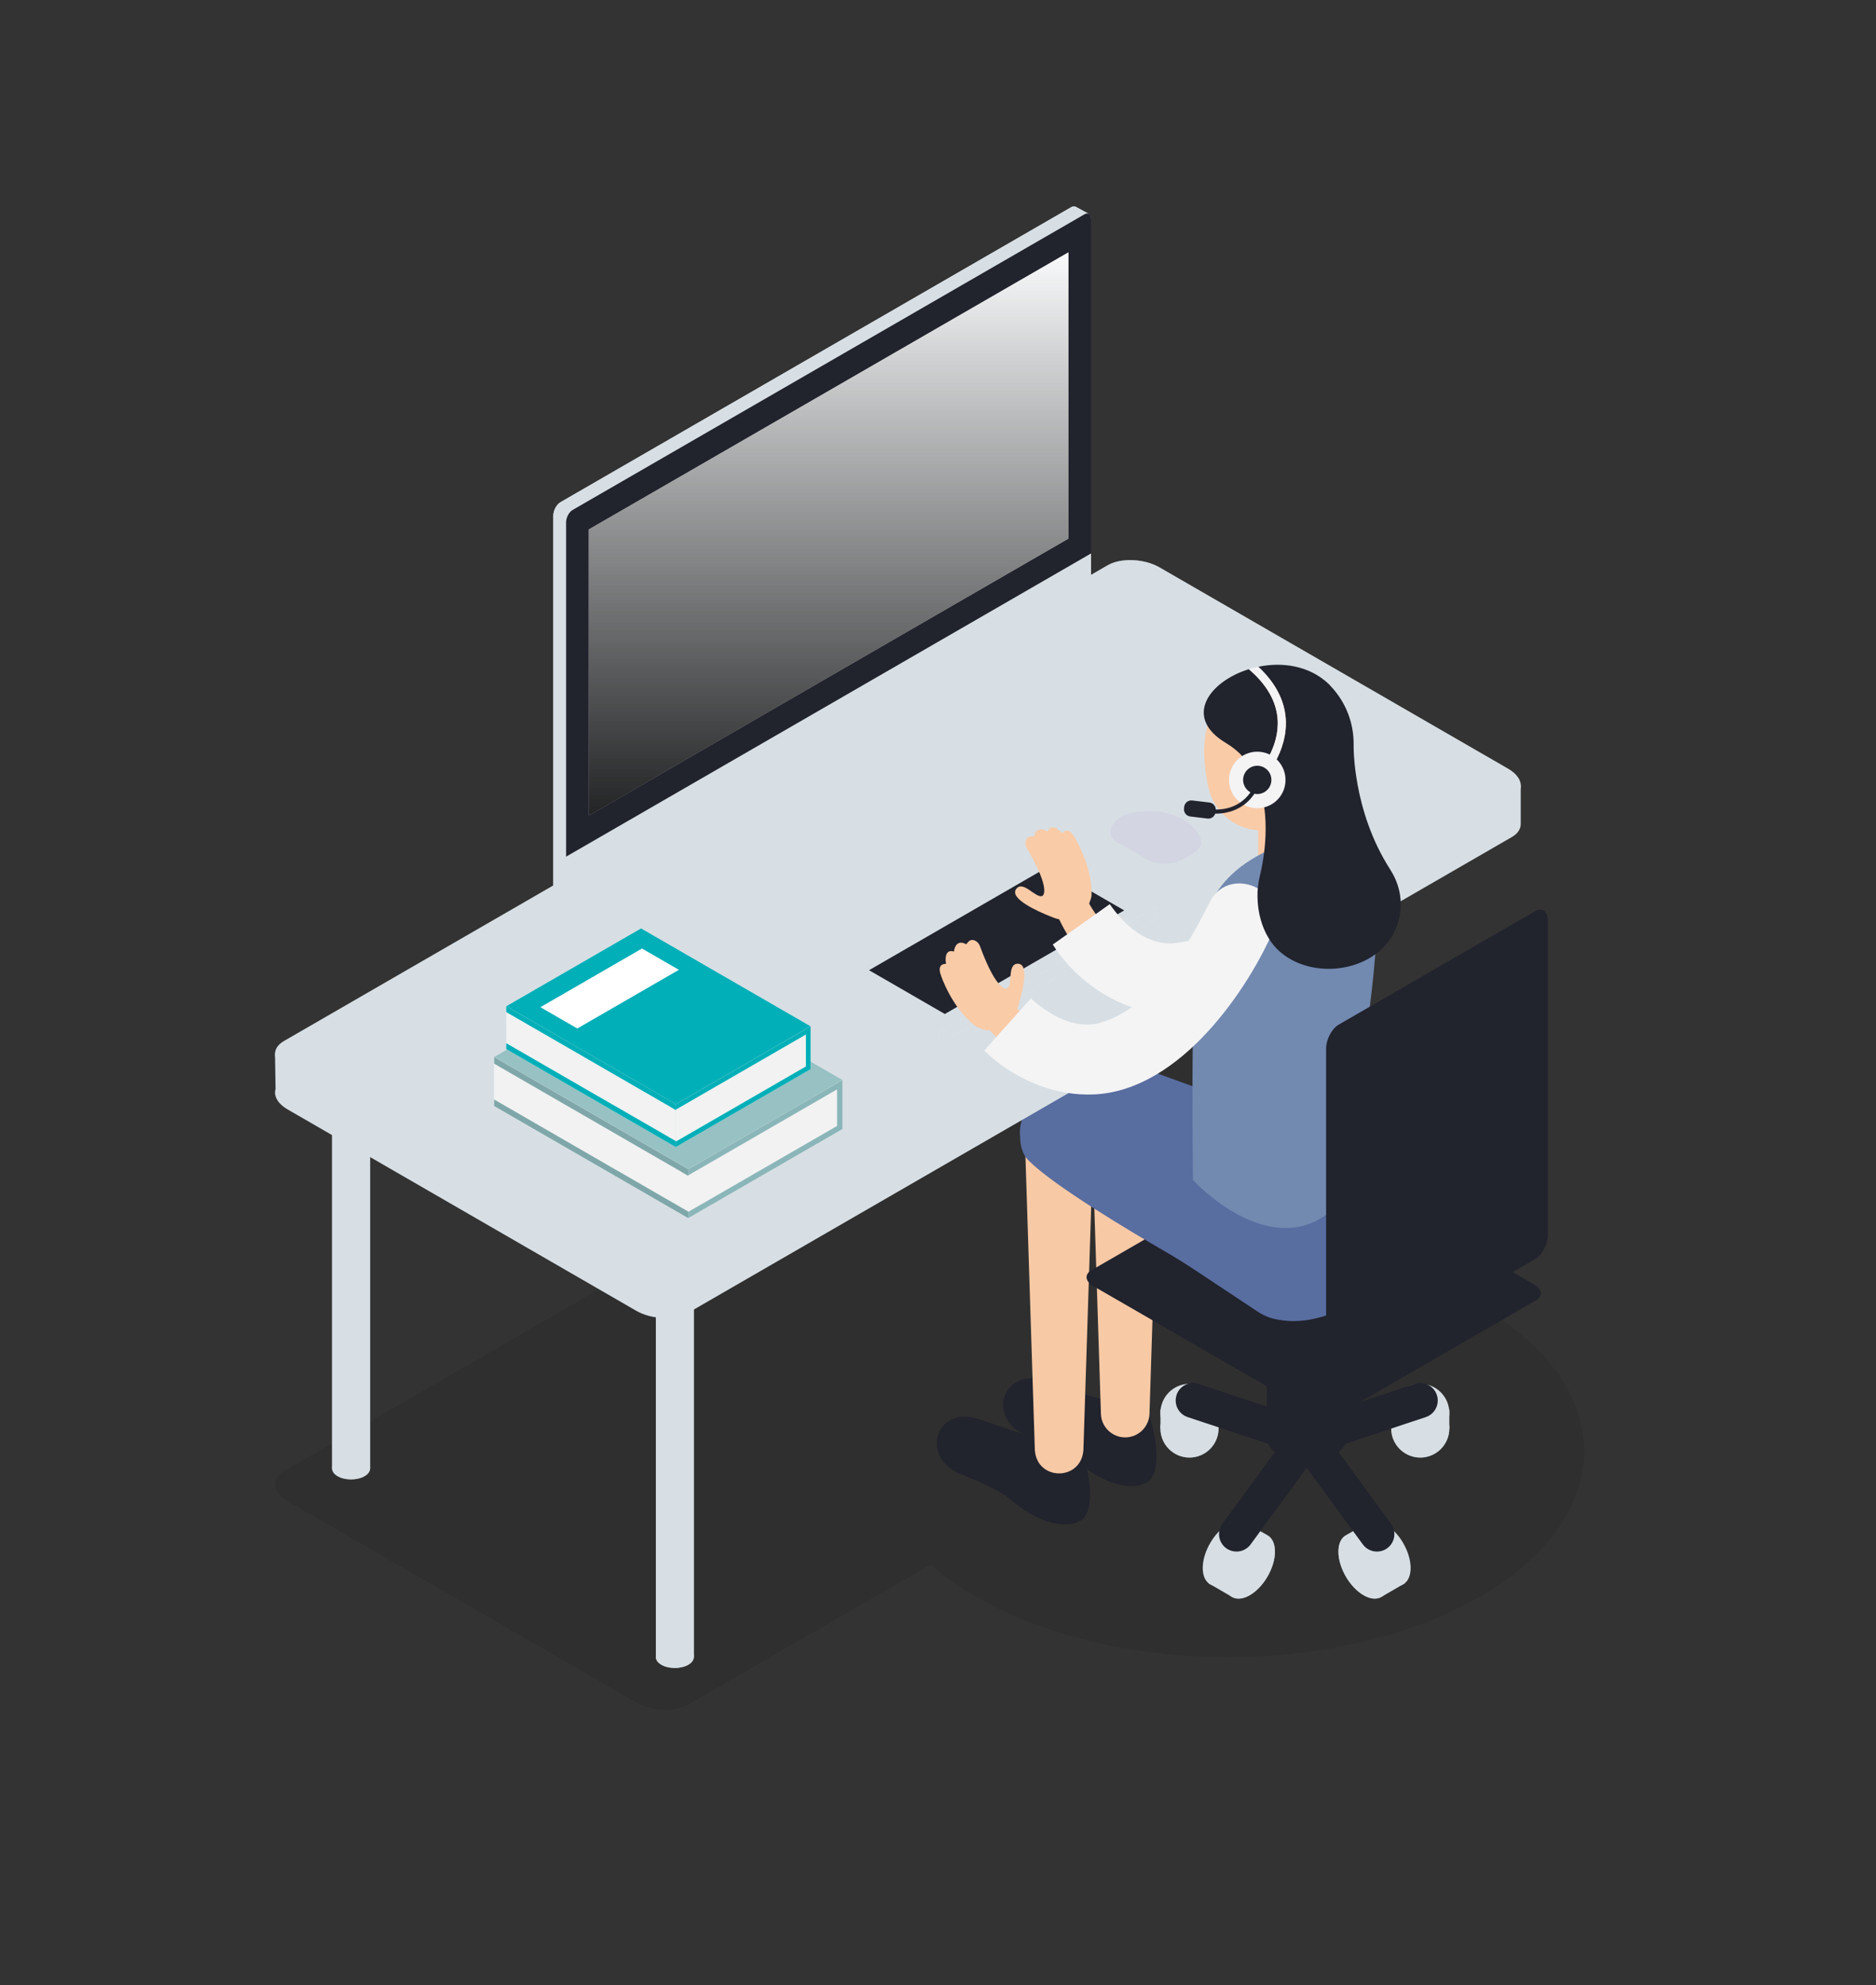 <svg width="191" height="202" viewBox="0 0 191 202" fill="none" xmlns="http://www.w3.org/2000/svg">
<rect x="0" y="0" width="191" height="202" fill="#333333" stroke="none"/>
<g opacity="0.2">
<g style="mix-blend-mode:multiply" opacity="0.4">
<path d="M150.656 132.889C148.891 131.869 146.989 130.978 144.983 130.212L153.921 125.051C155.275 124.27 155.103 122.907 153.541 122.003L118.054 101.515C116.492 100.615 114.13 100.517 112.776 101.298L28.913 149.72C27.559 150.501 27.731 151.864 29.293 152.767L64.78 173.255C66.342 174.156 68.704 174.254 70.058 173.473L94.742 159.221C96.068 160.379 97.612 161.475 99.376 162.495C113.536 170.67 136.496 170.67 150.656 162.495C164.816 154.32 164.816 141.064 150.656 132.889Z" fill="#040000"/>
</g>
</g>
<path d="M117.006 144.062C117.006 144.062 118.62 148.797 117.082 150.62C117.082 150.62 115.679 152.157 112.084 150.375C111.195 149.933 110.399 149.339 109.652 148.687C109.149 148.246 107.869 147.431 104.613 146.126C100.328 144.411 102.043 139.082 106.362 140.506C109.226 141.449 110.246 141.881 111.952 142.319L117.006 144.065V144.062Z" fill="#21232D"/>
<path d="M110.246 147.958C110.246 147.958 111.86 152.694 110.323 154.516C110.323 154.516 108.92 156.054 105.324 154.271C104.436 153.83 103.639 153.236 102.892 152.583C102.39 152.142 101.109 151.328 97.853 150.023C93.568 148.308 95.284 142.978 99.602 144.402C102.466 145.346 103.486 145.778 105.192 146.216L110.246 147.961V147.958Z" fill="#21232D"/>
<path d="M104.365 116.484L105.36 147.561C105.569 150.731 110.087 150.734 110.304 147.561L111.3 116.484C111.361 114.57 109.857 112.968 107.943 112.904C105.949 112.833 104.295 114.49 104.362 116.484H104.365Z" fill="#F8C9A5"/>
<path d="M111.092 112.805L112.087 143.882C112.13 145.248 113.273 146.317 114.639 146.274C115.947 146.231 116.988 145.171 117.031 143.882L118.026 112.805C118.088 110.891 116.584 109.289 114.669 109.225C112.675 109.154 111.018 110.811 111.089 112.805H111.092Z" fill="#F8C9A5"/>
<path d="M144.6 146.74C146.234 146.74 147.559 145.415 147.559 143.781C147.559 142.147 146.234 140.822 144.6 140.822C142.966 140.822 141.641 142.147 141.641 143.781C141.641 145.415 142.966 146.74 144.6 146.74Z" fill="#D7DFE4"/>
<path d="M141.644 145.365H147.559V143.433H141.644V145.365Z" fill="#D7DFE4"/>
<path d="M144.6 148.327C146.234 148.327 147.559 147.002 147.559 145.368C147.559 143.734 146.234 142.409 144.6 142.409C142.966 142.409 141.642 143.734 141.642 145.368C141.642 147.002 142.966 148.327 144.6 148.327Z" fill="#D7DFE4"/>
<g style="mix-blend-mode:multiply" opacity="0.6">
<path d="M144.6 148.327C146.234 148.327 147.559 147.002 147.559 145.368C147.559 143.734 146.234 142.409 144.6 142.409C142.966 142.409 141.642 143.734 141.642 145.368C141.642 147.002 142.966 148.327 144.6 148.327Z" fill="#D7DFE4"/>
</g>
<path d="M121.104 146.74C122.738 146.74 124.063 145.415 124.063 143.781C124.063 142.147 122.738 140.822 121.104 140.822C119.47 140.822 118.145 142.147 118.145 143.781C118.145 145.415 119.47 146.74 121.104 146.74Z" fill="#D7DFE4"/>
<path d="M118.148 145.364H124.062V143.432H118.148V145.364Z" fill="#D7DFE4"/>
<path d="M121.104 148.326C122.738 148.326 124.063 147.001 124.063 145.367C124.063 143.733 122.738 142.408 121.104 142.408C119.47 142.408 118.145 143.733 118.145 145.367C118.145 147.001 119.47 148.326 121.104 148.326Z" fill="#D7DFE4"/>
<g style="mix-blend-mode:multiply" opacity="0.6">
<path d="M121.104 148.326C122.738 148.326 124.063 147.001 124.063 145.367C124.063 143.733 122.738 142.408 121.104 142.408C119.47 142.408 118.145 143.733 118.145 145.367C118.145 147.001 119.47 148.326 121.104 148.326Z" fill="#D7DFE4"/>
</g>
<path d="M143.008 161.132L140.665 162.495L137.112 156.188L139.323 154.911L143.008 161.132Z" fill="#D7DFE4"/>
<path d="M143.62 159.567C143.62 157.934 142.475 155.947 141.06 155.132C139.645 154.314 138.499 154.976 138.499 156.611C138.499 158.247 139.645 160.232 141.06 161.046C142.475 161.864 143.62 161.199 143.62 159.567Z" fill="#D7DFE4"/>
<path d="M141.387 160.856C141.387 159.224 140.242 157.236 138.827 156.421C137.412 155.604 136.266 156.268 136.266 157.901C136.266 159.533 137.412 161.521 138.827 162.336C140.242 163.154 141.387 162.492 141.387 160.856Z" fill="#D7DFE4"/>
<g style="mix-blend-mode:multiply" opacity="0.6">
<path d="M141.387 160.856C141.387 159.224 140.242 157.236 138.827 156.421C137.412 155.604 136.266 156.268 136.266 157.901C136.266 159.533 137.412 161.521 138.827 162.336C140.242 163.154 141.387 162.492 141.387 160.856Z" fill="#D7DFE4"/>
</g>
<path d="M123.064 161.132L125.407 162.495L128.96 156.188L126.749 154.911L123.064 161.132Z" fill="#D7DFE4"/>
<path d="M122.452 159.567C122.452 157.934 123.598 155.947 125.013 155.132C126.428 154.314 127.573 154.976 127.573 156.611C127.573 158.247 126.428 160.232 125.013 161.046C123.598 161.864 122.452 161.199 122.452 159.567Z" fill="#D7DFE4"/>
<path d="M124.685 160.856C124.685 159.224 125.831 157.236 127.246 156.421C128.661 155.604 129.806 156.268 129.806 157.901C129.806 159.533 128.661 161.521 127.246 162.336C125.831 163.154 124.685 162.492 124.685 160.856Z" fill="#D7DFE4"/>
<g style="mix-blend-mode:multiply" opacity="0.6">
<path d="M124.685 160.856C124.685 159.224 125.831 157.236 127.246 156.421C128.661 155.604 129.806 156.268 129.806 157.901C129.806 159.533 128.661 161.521 127.246 162.336C125.831 163.154 124.685 162.492 124.685 160.856Z" fill="#D7DFE4"/>
</g>
<path d="M119.784 141.961C120.093 141.03 121.098 140.524 122.032 140.834L128.985 143.14V137.385H137.089V143.14L144.042 140.834C144.973 140.524 145.981 141.03 146.29 141.961C146.6 142.892 146.094 143.9 145.163 144.209L136.97 146.926C136.841 147.223 136.609 147.511 136.275 147.765L141.623 155.067C142.201 155.86 142.03 156.972 141.24 157.551C140.924 157.784 140.557 157.894 140.189 157.894C139.641 157.894 139.102 157.643 138.753 157.165L133.04 149.364L127.328 157.165C126.979 157.64 126.44 157.894 125.891 157.894C125.527 157.894 125.159 157.784 124.841 157.551C124.047 156.972 123.876 155.857 124.458 155.067L129.806 147.765C129.472 147.511 129.239 147.223 129.11 146.926L120.917 144.209C119.986 143.9 119.481 142.895 119.79 141.961H119.784Z" fill="#21232D"/>
<path d="M136.388 143.87L156.398 132.316C157.106 131.906 157.017 131.192 156.199 130.72L133.879 117.835C133.062 117.363 131.824 117.311 131.114 117.721L111.103 129.275C110.396 129.685 110.485 130.399 111.303 130.871L133.622 143.756C134.44 144.228 135.677 144.28 136.388 143.87Z" fill="#21232D"/>
<path d="M70.073 167.837C69.317 167.402 68.095 167.402 67.338 167.837C66.582 168.272 66.582 168.979 67.338 169.417C68.095 169.852 69.317 169.852 70.073 169.417C70.83 168.982 70.83 168.275 70.073 167.837Z" fill="#D7DFE4"/>
<path d="M66.774 168.627H70.642V126.849H66.774V168.627Z" fill="#D7DFE4"/>
<g style="mix-blend-mode:multiply" opacity="0.6">
<path d="M70.073 167.837C69.317 167.402 68.095 167.402 67.338 167.837C66.582 168.272 66.582 168.979 67.338 169.417C68.095 169.852 69.317 169.852 70.073 169.417C70.83 168.982 70.83 168.275 70.073 167.837Z" fill="#D7DFE4"/>
<path d="M66.774 168.627H70.642V126.849H66.774V168.627Z" fill="#D7DFE4"/>
</g>
<path d="M139.595 117.127C146.493 128.175 137.127 133.072 137.127 133.072C135.332 133.805 132.927 134.824 130.122 134.295C129.408 134.178 128.707 133.915 128.067 133.489L121.677 129.256C120.657 128.579 119.616 127.933 118.556 127.32C115.224 125.391 107.177 120.612 104.684 118.055C104.035 117.39 103.869 116.474 103.866 115.718C103.753 114.808 103.97 113.892 104.427 113.121C106.549 107.641 112.118 107.739 114.783 108.134L139.592 117.13L139.595 117.127Z" fill="#586DA0"/>
<path d="M37.112 148.645C36.356 148.21 35.134 148.21 34.377 148.645C33.621 149.079 33.621 149.787 34.377 150.225C35.134 150.663 36.356 150.66 37.112 150.225C37.869 149.79 37.869 149.083 37.112 148.645Z" fill="#D7DFE4"/>
<path d="M33.812 149.435H37.68L37.68 107.656H33.812L33.812 149.435Z" fill="#D7DFE4"/>
<g style="mix-blend-mode:multiply" opacity="0.6">
<path d="M37.113 148.645C36.356 148.21 35.134 148.21 34.377 148.645C33.621 149.079 33.621 149.787 34.377 150.225C35.134 150.663 36.356 150.66 37.113 150.225C37.869 149.79 37.869 149.083 37.113 148.645Z" fill="#D7DFE4"/>
<path d="M33.812 149.435H37.68L37.68 107.656H33.812L33.812 149.435Z" fill="#D7DFE4"/>
</g>
<path d="M28.055 110.823L28 107.304L36.518 105.466L112.776 61.44C114.13 60.658 116.491 60.757 118.053 61.657L151.127 80.751L154.83 79.952V83.777H154.827C154.864 84.304 154.566 84.813 153.917 85.186L70.051 133.605C68.697 134.386 66.336 134.288 64.773 133.388L29.293 112.906C28.631 112.523 28.221 112.061 28.067 111.592C27.982 111.332 27.979 111.071 28.055 110.823Z" fill="#D7DFE4"/>
<path d="M70.055 129.694L153.921 81.275C155.275 80.495 155.103 79.132 153.541 78.228L118.054 57.74C116.492 56.84 114.13 56.742 112.776 57.523L28.913 105.941C27.559 106.722 27.731 108.085 29.293 108.989L64.78 129.477C66.342 130.377 68.704 130.475 70.058 129.694H70.055Z" fill="#D7DFE4"/>
<g style="mix-blend-mode:screen" opacity="0.4">
<path d="M70.055 129.694L153.921 81.275C155.275 80.495 155.103 79.132 153.541 78.228L118.054 57.74C116.492 56.84 114.13 56.742 112.776 57.523L28.913 105.941C27.559 106.722 27.731 108.085 29.293 108.989L64.78 129.477C66.342 130.377 68.704 130.475 70.058 129.694H70.055Z" fill="#D7DFE4"/>
</g>
<path d="M95.609 105.048L117.68 92.306L107.327 86.33L85.256 99.072L95.609 105.048Z" fill="#D7DFE4"/>
<g style="mix-blend-mode:screen" opacity="0.6">
<path d="M95.609 105.048L117.68 92.306L107.327 86.33L85.256 99.072L95.609 105.048Z" fill="#D7DFE4"/>
</g>
<path d="M95.609 106.282L117.681 93.54V92.306L95.609 105.047V106.282Z" fill="#F4F4F5"/>
<path d="M95.609 106.282L117.681 93.54V92.306L95.609 105.047V106.282Z" fill="#D7DFE4"/>
<g style="mix-blend-mode:multiply">
<path d="M95.609 106.282L117.681 93.54V92.306L95.609 105.047V106.282Z" fill="#D7DFE4"/>
</g>
<path d="M96.196 103.189L114.457 92.646L106.739 88.189L88.478 98.732L96.196 103.189Z" fill="#21232D"/>
<path d="M95.608 106.281V105.047L85.256 99.071V100.306L95.608 106.281Z" fill="#D7DFE4"/>
<path d="M130.749 68.947C134.186 69.232 138.572 74.173 135.5 79.91C134.765 81.285 133.852 82.265 132.89 82.96V87.043L128.094 89.812V84.498C125.778 84.338 123.726 82.737 123.098 80.387C122.932 79.772 122.856 79.251 122.81 78.966C121.067 68.074 130.749 68.947 130.749 68.947Z" fill="#F9CBA7"/>
<path d="M108.917 93.555C107.949 93.665 107.56 93.503 106.945 93.258C105.6 92.728 102.754 91.441 103.456 90.473C104.145 89.518 105.435 91.432 106.118 91.178C106.118 91.178 107.153 90.749 104.543 86.317C104.405 86.081 104.356 85.796 104.445 85.539C104.537 85.272 104.69 85.07 105.287 85.129C105.287 85.129 105.428 83.882 106.663 84.626C106.663 84.626 106.981 83.536 108.142 84.801C108.142 84.801 108.663 83.992 109.343 85.101C109.343 85.101 111.217 88.008 111.135 91.147C111.135 91.147 110.801 93.337 108.914 93.555H108.917Z" fill="#F9CBA7"/>
<path d="M132.93 87.024C129.539 91.153 124.069 96.467 118.629 97.01C115.193 97.353 112.525 94.798 110.886 91.959C110.405 91.129 109.333 90.85 108.509 91.343C107.738 91.806 107.459 92.783 107.845 93.579C108.479 94.872 109.241 96.146 110.225 97.322C113.545 101.368 118.534 102.318 123.377 100.719C128.875 98.869 133.203 95.377 137.203 91.404C137.353 91.254 137.503 91.086 137.675 90.899C138.811 89.643 138.716 87.704 137.46 86.565C136.131 85.346 133.99 85.563 132.93 87.021V87.024Z" fill="#F9CBA7"/>
<path d="M107.19 96.118L112.985 92.01C114.467 94.124 116.532 95.995 119.163 96.014C124.746 95.707 129.405 90.733 132.774 86.668V86.672C135.555 82.944 141.24 87.149 138.493 90.898C134.125 96.718 124.921 104.945 116.354 102.804C112.666 101.959 109.162 99.266 107.184 96.121L107.193 96.115L107.19 96.118Z" fill="#F4F4F5"/>
<path d="M121.414 114.554C121.423 116.735 121.438 118.683 121.454 120.089C121.454 120.089 130.367 129.811 136.918 121.823L136.082 121.746C138.33 119.544 139.592 117.124 139.592 117.124L138.774 107.188C138.774 107.188 141.353 92.076 139.592 87.852C137.834 83.625 132.888 85.172 132.888 85.172C122.489 88.079 122.587 93.867 121.87 97.16C121.493 98.888 121.405 105.733 121.408 111.853L121.414 114.551V114.554Z" fill="#7289B0"/>
<path d="M136.297 139.673L156.307 128.12C157.014 127.709 157.59 126.613 157.59 125.669V93.689C157.59 92.746 157.014 92.311 156.307 92.718L136.297 104.272C135.589 104.682 135.013 105.779 135.013 106.722V138.702C135.013 139.645 135.589 140.08 136.297 139.673Z" fill="#21232D"/>
<path d="M102.589 104.25C103.29 103.573 103.409 103.166 103.612 102.538C104.056 101.163 104.867 98.149 103.673 98.075C102.497 98.002 103.158 100.213 102.527 100.581C102.527 100.581 101.541 101.107 99.771 96.277C99.676 96.02 99.486 95.802 99.232 95.707C98.965 95.609 98.714 95.6 98.38 96.097C98.38 96.097 97.326 95.413 97.118 96.841C97.118 96.841 96.074 96.394 96.313 98.094C96.313 98.094 95.357 97.98 95.783 99.212C95.783 99.212 96.836 102.504 99.314 104.434C99.314 104.434 101.219 105.567 102.586 104.247L102.589 104.25Z" fill="#F9CBA7"/>
<path d="M123.308 92.311C120.919 97.089 116.765 103.484 111.58 105.224C108.305 106.324 105.138 104.422 102.909 102.017C102.256 101.313 101.15 101.279 100.455 101.944C99.806 102.565 99.751 103.582 100.305 104.271C101.209 105.392 102.235 106.464 103.457 107.393C107.592 110.599 112.667 110.419 117.035 107.785C121.984 104.758 125.43 100.394 128.447 95.634C128.561 95.453 128.671 95.257 128.796 95.037C129.626 93.56 129.103 91.689 127.623 90.859C126.055 89.965 124.018 90.654 123.308 92.311Z" fill="#F9CBA7"/>
<path d="M100.224 106.893L104.959 101.601C106.874 103.331 109.303 104.7 111.869 104.134C117.245 102.596 120.684 96.712 123.067 91.998C123.067 91.998 123.067 92.001 123.067 92.004C124.951 87.75 131.429 90.59 129.582 94.856C126.617 101.5 119.468 111.564 110.641 111.381C106.855 111.378 102.846 109.528 100.215 106.903L100.221 106.897L100.224 106.893Z" fill="#F4F4F5"/>
<path d="M100.456 84.638L99.724 84.715L90.847 79.591L77.992 87.012L76.464 87.175V87.922H76.504L85.741 93.251C86.14 93.481 86.74 93.506 87.083 93.307L100.217 85.723C100.373 85.631 100.447 85.508 100.447 85.383H100.45V84.638H100.456Z" fill="#D3D5E2"/>
<path d="M100.456 84.638L99.724 84.715L90.847 79.591L77.992 87.012L76.464 87.175V87.922H76.504L85.741 93.251C86.14 93.481 86.74 93.506 87.083 93.307L100.217 85.723C100.373 85.631 100.447 85.508 100.447 85.383H100.45V84.638H100.456Z" fill="#D7DFE4"/>
<g style="mix-blend-mode:multiply">
<path d="M100.456 84.638L99.724 84.715L90.847 79.591L77.992 87.012L76.464 87.175V87.922H76.504L85.741 93.251C86.14 93.481 86.74 93.506 87.083 93.307L100.217 85.723C100.373 85.631 100.447 85.508 100.447 85.383H100.45V84.638H100.456Z" fill="#D7DFE4"/>
</g>
<path d="M87.09 92.557L100.223 84.973C100.567 84.774 100.524 84.428 100.129 84.198L90.851 78.841L76.47 87.144L85.748 92.501C86.146 92.731 86.747 92.756 87.09 92.557Z" fill="#D7DFE4"/>
<path d="M90.851 73.786L76.47 82.09V87.147L77.172 87.533L77.386 86.62L90.851 78.846V73.786Z" fill="#D7DFE4"/>
<g style="mix-blend-mode:multiply">
<path d="M90.851 73.786L76.47 82.09V87.147L77.172 87.533L77.386 86.62L90.851 78.846V73.786Z" fill="#D7DFE4"/>
</g>
<path d="M77.171 87.548L91.552 79.248V74.188L77.171 82.488V87.548Z" fill="#D7DFE4"/>
<g style="mix-blend-mode:multiply" opacity="0.6">
<path d="M77.171 87.548L91.552 79.248V74.188L77.171 82.488V87.548Z" fill="#D7DFE4"/>
</g>
<path d="M110.822 21.75L109.581 21.08C109.449 20.976 109.269 20.969 109.067 21.086L57.055 51.115C56.66 51.344 56.338 51.957 56.338 52.484V92.038C56.338 92.379 56.473 92.599 56.675 92.651L56.663 92.666L57.784 93.282L59.239 91.319L109.067 62.552C109.462 62.322 109.783 61.709 109.783 61.183V23.15L110.822 21.75Z" fill="#D3D5E2"/>
<path d="M110.822 21.75L109.581 21.08C109.449 20.976 109.269 20.969 109.067 21.086L57.055 51.115C56.66 51.344 56.338 51.957 56.338 52.484V92.038C56.338 92.379 56.473 92.599 56.675 92.651L56.663 92.666L57.784 93.282L59.239 91.319L109.067 62.552C109.462 62.322 109.783 61.709 109.783 61.183V23.15L110.822 21.75Z" fill="#D7DFE4"/>
<g style="mix-blend-mode:multiply" opacity="0.6">
<path d="M110.822 21.75L109.581 21.08C109.449 20.976 109.269 20.969 109.066 21.086L57.055 51.115C56.66 51.344 56.338 51.957 56.338 52.484V92.038C56.338 92.379 56.473 92.599 56.675 92.651L56.663 92.666L57.784 93.282L59.239 91.319L109.066 62.552C109.462 62.322 109.783 61.709 109.783 61.183V23.15L110.822 21.75Z" fill="#D7DFE4"/>
</g>
<path d="M58.356 93.331L110.368 63.302C110.763 63.072 111.085 62.46 111.085 61.933V22.378C111.085 21.851 110.763 21.609 110.368 21.836L58.356 51.865C57.961 52.095 57.64 52.707 57.64 53.234V92.789C57.64 93.316 57.961 93.558 58.356 93.331Z" fill="#D7DFE4"/>
<path d="M57.639 87.174L111.084 56.319V22.299C111.084 21.815 110.79 21.591 110.426 21.802L58.295 51.899C57.933 52.107 57.636 52.671 57.636 53.154V87.174H57.639Z" fill="#21232D"/>
<path d="M59.947 83.003L108.776 54.812V25.686L59.947 53.878V83.003Z" fill="#D7DFE4"/>
<path style="mix-blend-mode:overlay" opacity="0.6" d="M59.947 83.003L108.776 54.812V25.686L59.947 53.878V83.003Z" fill="url(#paint0_linear_1662_3890)"/>
<path style="mix-blend-mode:overlay" opacity="0.6" d="M59.947 83.003L108.776 54.812V25.686L59.947 53.878V83.003Z" fill="url(#paint1_linear_1662_3890)"/>
<path d="M122.155 85.223C122.026 84.577 120.363 82.436 116.694 82.552C113.027 82.669 113.055 84.644 113.055 84.644C113.009 85.018 113.211 85.383 113.674 85.649L116.936 87.533C117.861 88.066 119.472 87.998 120.541 87.383L121.42 86.874C122.237 86.403 122.495 85.744 122.152 85.22L122.155 85.223Z" fill="#D3D5E2"/>
<g style="mix-blend-mode:multiply" opacity="0.6">
<path d="M122.155 85.223C122.026 84.577 120.363 82.436 116.694 82.552C113.028 82.669 113.055 84.644 113.055 84.644C113.009 85.018 113.211 85.383 113.674 85.649L116.936 87.533C117.861 88.066 119.472 87.998 120.541 87.383L121.42 86.874C122.238 86.403 122.495 85.744 122.152 85.22L122.155 85.223Z" fill="#D3D5E2"/>
</g>
<path d="M141.544 88.489C137.663 82.464 137.817 75.808 137.817 75.808C137.844 73.689 137.106 71.511 135.421 69.759C135.378 69.713 135.339 69.664 135.296 69.621C133.305 67.722 130.548 67.349 128.11 67.854C129.838 69.462 130.778 71.248 130.904 73.168C131.002 74.672 130.585 76.274 129.691 77.796C129.02 78.939 128.325 79.634 128.297 79.665L128.006 79.371C129.488 83.104 128.671 87.497 128.269 89.144C128.098 89.852 128.009 90.578 128.027 91.307C128.067 93.013 128.511 94.364 129.136 95.427C131.458 99.372 137.896 99.611 140.999 96.247C142.631 94.477 143.379 91.347 141.541 88.492L141.544 88.489Z" fill="#21232D"/>
<path d="M130.08 73.214C129.957 71.373 128.971 69.655 127.148 68.099C123.096 69.361 120.434 72.999 124.814 75.609C126.135 76.396 127.197 77.551 127.831 78.951C128.331 78.399 130.273 76.056 130.08 73.211V73.214Z" fill="#21232D"/>
<path d="M127.837 78.966C127.837 78.966 127.834 78.96 127.831 78.954C127.761 79.031 127.721 79.074 127.715 79.077L128.006 79.371C127.951 79.236 127.896 79.101 127.834 78.966H127.837Z" fill="#F4F4F5"/>
<path d="M127.715 79.076L128.006 79.37L127.715 79.076Z" fill="#F4F4F5"/>
<path d="M128.006 79.37L128.297 79.664C128.328 79.633 129.023 78.938 129.691 77.796C130.582 76.273 131.002 74.672 130.904 73.168C130.778 71.244 129.838 69.462 128.11 67.853C127.783 67.921 127.461 68.004 127.149 68.102C128.971 69.658 129.957 71.376 130.08 73.217C130.27 76.062 128.331 78.402 127.832 78.957C127.832 78.96 127.835 78.963 127.838 78.969C127.899 79.104 127.954 79.238 128.009 79.373L128.006 79.37Z" fill="#F4F4F5"/>
<path d="M128.006 82.246C129.594 82.246 130.882 80.959 130.882 79.37C130.882 77.782 129.594 76.494 128.006 76.494C126.417 76.494 125.13 77.782 125.13 79.37C125.13 80.959 126.417 82.246 128.006 82.246Z" fill="#F4F4F5"/>
<path d="M129.406 79.697C129.589 78.923 129.11 78.148 128.336 77.965C127.562 77.782 126.787 78.262 126.604 79.035C126.421 79.809 126.901 80.585 127.674 80.767C128.448 80.95 129.224 80.471 129.406 79.697Z" fill="#21232D"/>
<path d="M123.742 82.798C123.522 82.798 123.292 82.785 123.053 82.761L123.096 82.35C124.49 82.498 125.66 82.191 126.575 81.432C127.252 80.871 127.525 80.271 127.528 80.265L127.905 80.433C127.893 80.461 127.589 81.128 126.839 81.753C126.235 82.252 125.234 82.801 123.742 82.801V82.798Z" fill="#21232D"/>
<path d="M123.137 81.669L121.382 81.458C120.981 81.409 120.616 81.695 120.568 82.097L120.547 82.273C120.498 82.675 120.784 83.039 121.186 83.088L122.94 83.299C123.342 83.348 123.706 83.062 123.755 82.66L123.776 82.484C123.825 82.083 123.538 81.718 123.137 81.669Z" fill="#21232D"/>
<path d="M70.066 118.977L85.773 109.91L66.011 98.501L50.307 107.567L70.066 118.977Z" fill="#97C1C3"/>
<path d="M70.066 123.963V118.977L50.307 107.567V112.554L70.066 123.963Z" fill="#F2F2F2"/>
<g style="mix-blend-mode:multiply" opacity="0.6">
<path d="M70.066 123.963V118.977L50.307 107.567V112.554L70.066 123.963Z" fill="#F2F2F2"/>
</g>
<path d="M70.066 123.963L85.773 114.897V109.91L70.066 118.976V123.963Z" fill="#F2F2F2"/>
<path d="M70.615 123.013L85.225 114.581V110.86L70.615 119.295L70.066 119.614V118.976L85.773 109.91V114.897L70.066 123.963V123.329L70.615 123.013Z" fill="#8BB6B9"/>
<path d="M62.951 119.188V119.182L69.484 122.955V122.952L70.066 123.289V123.963L50.307 112.553V111.886L62.951 119.188Z" fill="#7FA7AA"/>
<path d="M69.484 119.314L50.889 108.578L50.307 108.241V107.567L70.066 118.977V119.657L69.484 119.323V119.314Z" fill="#7FA7AA"/>
<path d="M68.81 112.367L82.529 104.446L65.269 94.482L51.55 102.4L68.81 112.367Z" fill="#00AFB8"/>
<path d="M68.81 116.722V112.366L51.55 102.399V106.755L68.81 116.722Z" fill="#F2F2F2"/>
<g style="mix-blend-mode:multiply" opacity="0.6">
<path d="M68.81 116.722V112.366L51.55 102.399V106.755L68.81 116.722Z" fill="#F2F2F2"/>
</g>
<path d="M68.81 116.723L82.529 108.802V104.446L68.81 112.367V116.723Z" fill="#F2F2F2"/>
<path d="M69.291 115.892L82.051 108.526V105.276L69.291 112.643V112.646L68.81 112.921V112.367L82.529 104.446V108.802L68.81 116.723V116.168L69.291 115.892Z" fill="#00AFB8"/>
<path d="M62.595 112.55V112.544L68.301 115.839V115.836L68.809 116.13V116.722L51.55 106.755V106.173L62.595 112.55Z" fill="#00AFB8"/>
<path d="M68.301 112.66L52.058 103.282L51.55 102.987V102.399L68.81 112.366V112.96L68.301 112.666V112.66Z" fill="#00AFB8"/>
<g style="mix-blend-mode:multiply" opacity="0.6">
<path d="M62.595 112.55V112.544L68.301 115.839V115.836L68.809 116.13V116.722L51.55 106.755V106.173L62.595 112.55Z" fill="#00AFB8"/>
<path d="M68.301 112.66L52.058 103.282L51.55 102.987V102.399L68.81 112.366V112.96L68.301 112.666V112.66Z" fill="#00AFB8"/>
</g>
<path d="M58.776 104.664L69.117 98.694L65.362 96.525L55.021 102.495L58.776 104.664Z" fill="white"/>
<defs>
<linearGradient id="paint0_linear_1662_3890" x1="84.361" y1="83.003" x2="84.361" y2="25.686" gradientUnits="userSpaceOnUse">
<stop/>
<stop offset="1" stop-color="white"/>
</linearGradient>
<linearGradient id="paint1_linear_1662_3890" x1="84.361" y1="83.003" x2="84.361" y2="25.686" gradientUnits="userSpaceOnUse">
<stop/>
<stop offset="1" stop-color="white"/>
</linearGradient>
</defs>
</svg>
